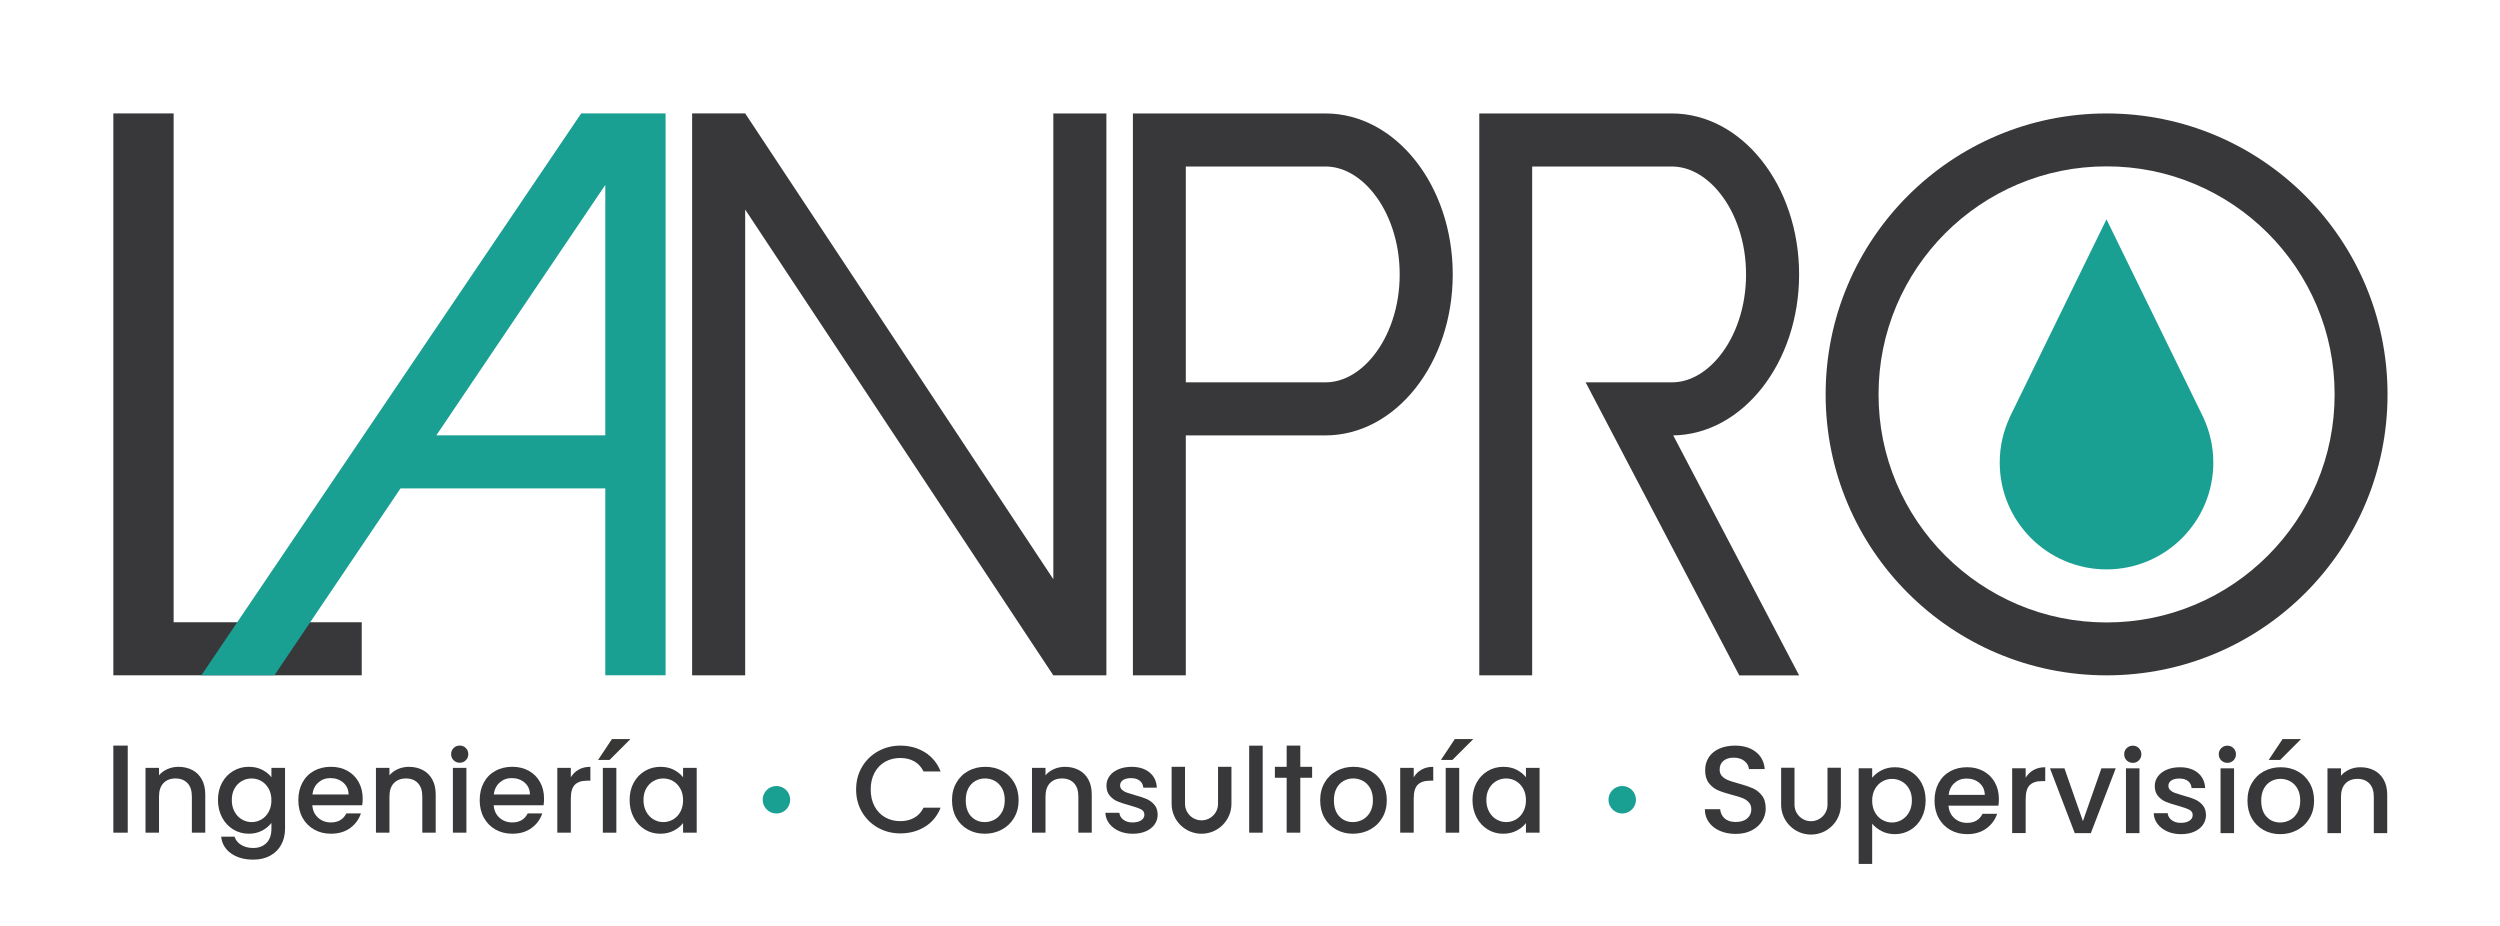 <?xml version="1.0" encoding="UTF-8"?>
<svg id="Layer_2" data-name="Layer 2" xmlns="http://www.w3.org/2000/svg" viewBox="0 0 2000 740.84">
  <defs>
    <style>
      .cls-1 {
        fill: #fff;
      }

      .cls-2 {
        fill: #1a9f93;
      }

      .cls-3 {
        fill: #373736;
      }

      .cls-4 {
        fill: #38383a;
      }
    </style>
  </defs>
  <g id="LANPRO">
    <g id="Positivo_C_F" data-name="Positivo C/F">
      <rect id="Fondo" class="cls-1" width="2000" height="740.84"/>
      <g>
        <polygon id="L" class="cls-4" points="289.39 540.24 289.39 497.8 138.91 497.8 138.91 90.73 90.68 90.73 90.68 540.24 289.39 540.24"/>
        <path id="A" class="cls-2" d="M464.95,90.73L161.09,540.24l58.46-.03,100.86-149.49h163.83v149.52h48.23V90.73h-67.52Zm-115.9,257.56l135.19-200.37v200.37h-135.19Z"/>
        <polygon id="N" class="cls-4" points="842.66 90.76 842.66 463.36 596.14 90.73 553.7 90.73 553.7 540.24 596.14 540.24 596.14 167.65 842.66 540.28 842.66 540.28 885.11 540.28 885.11 90.76 842.66 90.76"/>
        <path id="P_v1" data-name="P v1" class="cls-4" d="M1060.31,90.76h-153.98v449.52h42.32v-191.96h111.66c56.27,0,101.89-57.66,101.89-128.78s-45.62-128.78-101.89-128.78Zm53.63,165.43c-3.57,10.66-8.57,20.11-14.87,28.07-5.72,7.23-12.15,12.78-19.11,16.5-6.34,3.39-12.95,5.11-19.65,5.11h-111.66V133.21h111.66c6.7,0,13.31,1.72,19.65,5.11,6.96,3.72,13.39,9.27,19.11,16.5,6.3,7.96,11.3,17.41,14.87,28.07,3.86,11.53,5.81,23.86,5.81,36.66s-1.96,25.13-5.81,36.66Z"/>
        <path id="R" class="cls-4" d="M1439.29,219.54c0-71.12-45.62-128.78-101.89-128.78h-153.98v449.52h42.32V133.21h111.66c6.7,0,13.31,1.72,19.65,5.11,6.96,3.72,13.39,9.27,19.11,16.5,6.3,7.96,11.3,17.41,14.87,28.07,3.86,11.53,5.81,23.86,5.81,36.66s-1.96,25.13-5.81,36.66c-3.57,10.66-8.57,20.11-14.87,28.07-5.72,7.23-12.15,12.78-19.11,16.5-6.34,3.39-12.95,5.11-19.65,5.11h-68.89l122.91,234.41h47.87l-100.7-191.96c55.67-.88,100.7-58.2,100.7-128.78Z"/>
        <g id="O">
          <path class="cls-4" d="M1685.27,90.76c-124.13,0-224.76,100.63-224.76,224.76s100.63,224.76,224.76,224.76,224.76-100.63,224.76-224.76-100.63-224.76-224.76-224.76Zm151.3,326.73c-6.53,9.67-14.04,18.76-22.3,27.03-8.27,8.27-17.36,15.77-27.03,22.3-9.75,6.59-20.17,12.24-30.97,16.81-22.46,9.5-46.35,14.32-71,14.32s-48.53-4.82-71-14.32c-10.8-4.57-21.22-10.23-30.97-16.81-9.67-6.53-18.76-14.04-27.03-22.3-8.27-8.27-15.77-17.36-22.3-27.03-6.59-9.75-12.24-20.17-16.81-30.97-9.5-22.46-14.32-46.35-14.32-71s4.82-48.53,14.32-71c4.57-10.8,10.23-21.22,16.81-30.97,6.53-9.67,14.04-18.76,22.3-27.03,8.27-8.27,17.36-15.77,27.03-22.3,9.75-6.59,20.17-12.24,30.97-16.81,22.46-9.5,46.35-14.32,71-14.32s48.53,4.82,71,14.32c10.8,4.57,21.22,10.23,30.97,16.81,9.67,6.53,18.76,14.04,27.03,22.3,8.27,8.27,15.77,17.36,22.3,27.03,6.59,9.75,12.24,20.17,16.81,30.97,9.5,22.46,14.32,46.35,14.32,71s-4.82,48.53-14.32,71c-4.57,10.8-10.23,21.22-16.81,30.97Z"/>
          <path class="cls-2" d="M1685.15,175.53l-77.71,158.92,.09,.04c-4.97,10.83-7.75,22.89-7.75,35.59,0,47.18,38.25,85.43,85.43,85.43s85.43-38.25,85.43-85.43c0-12.71-2.78-24.77-7.76-35.61l.04-.02-77.71-158.92h-.06Z"/>
        </g>
      </g>
      <g>
        <path class="cls-4" d="M102.19,596.48v69.66h-11.52v-69.66h11.52Z"/>
        <path class="cls-4" d="M153.83,616c3.26,1.69,5.8,4.2,7.63,7.53,1.83,3.33,2.75,7.34,2.75,12.04v30.58h-10.72v-28.98c0-4.64-1.17-8.2-3.51-10.68-2.34-2.48-5.53-3.72-9.58-3.72s-7.25,1.24-9.63,3.72c-2.37,2.48-3.56,6.04-3.56,10.68v28.98h-10.81v-51.84h10.81v5.93c1.77-2.13,4.03-3.79,6.78-4.99,2.75-1.19,5.67-1.79,8.77-1.79,4.11,0,7.79,.85,11.05,2.54Z"/>
        <path class="cls-4" d="M209.78,615.86c3.13,1.6,5.58,3.59,7.35,5.97v-7.53h10.91v48.66c0,4.77-1.01,9.02-3.03,12.75-2.02,3.73-4.95,6.66-8.77,8.8-3.83,2.13-8.39,3.2-13.7,3.2-7.08,0-12.96-1.65-17.64-4.94-4.68-3.29-7.33-7.76-7.97-13.41h10.72c.82,2.7,2.58,4.88,5.26,6.54,2.69,1.66,5.89,2.49,9.63,2.49,4.36,0,7.89-1.32,10.57-3.95,2.69-2.63,4.03-6.46,4.03-11.48v-4.63c-1.83,2.45-4.31,4.5-7.44,6.16-3.13,1.66-6.69,2.49-10.67,2.49-4.55,0-8.71-1.14-12.47-3.43-3.76-2.29-6.73-5.49-8.91-9.6-2.18-4.11-3.27-8.76-3.27-13.97s1.09-9.82,3.27-13.83c2.18-4.01,5.15-7.13,8.91-9.36,3.76-2.23,7.92-3.34,12.47-3.34,4.05,0,7.63,.8,10.76,2.4Zm5.12,15.01c-1.49-2.63-3.43-4.64-5.83-6.02-2.4-1.38-5-2.07-7.78-2.07s-5.37,.67-7.78,2.02c-2.4,1.35-4.35,3.32-5.83,5.93-1.49,2.6-2.23,5.69-2.23,9.27s.74,6.71,2.23,9.41c1.48,2.7,3.44,4.75,5.88,6.16,2.43,1.41,5.01,2.12,7.73,2.12s5.37-.69,7.78-2.07c2.4-1.38,4.35-3.4,5.83-6.07,1.48-2.66,2.23-5.79,2.23-9.36s-.74-6.68-2.23-9.31Z"/>
        <path class="cls-4" d="M289.77,644.22h-39.92c.32,4.14,1.86,7.46,4.65,9.97,2.78,2.51,6.2,3.76,10.24,3.76,5.82,0,9.92-2.41,12.33-7.24h11.66c-1.58,4.77-4.44,8.67-8.58,11.71-4.14,3.04-9.28,4.56-15.41,4.56-4.99,0-9.47-1.11-13.42-3.34-3.95-2.23-7.05-5.36-9.29-9.41-2.24-4.05-3.37-8.73-3.37-14.07s1.09-10.02,3.27-14.07c2.18-4.05,5.25-7.17,9.2-9.36,3.95-2.19,8.49-3.29,13.61-3.29s9.32,1.07,13.18,3.2c3.86,2.13,6.86,5.13,9.01,8.99,2.15,3.86,3.22,8.29,3.22,13.31,0,1.94-.13,3.7-.38,5.27Zm-10.91-8.66c-.06-3.95-1.49-7.12-4.27-9.5-2.78-2.38-6.23-3.58-10.34-3.58-3.73,0-6.92,1.18-9.58,3.53s-4.24,5.54-4.74,9.55h28.92Z"/>
        <path class="cls-4" d="M338.18,616c3.26,1.69,5.8,4.2,7.63,7.53,1.83,3.33,2.75,7.34,2.75,12.04v30.58h-10.72v-28.98c0-4.64-1.17-8.2-3.51-10.68-2.34-2.48-5.53-3.72-9.58-3.72s-7.25,1.24-9.63,3.72c-2.37,2.48-3.56,6.04-3.56,10.68v28.98h-10.81v-51.84h10.81v5.93c1.77-2.13,4.03-3.79,6.78-4.99,2.75-1.19,5.67-1.79,8.77-1.79,4.11,0,7.79,.85,11.05,2.54Z"/>
        <path class="cls-4" d="M362.88,608.21c-1.33-1.32-1.99-2.95-1.99-4.89s.66-3.58,1.99-4.89c1.33-1.32,2.97-1.98,4.93-1.98s3.51,.66,4.84,1.98c1.33,1.32,1.99,2.95,1.99,4.89s-.66,3.57-1.99,4.89c-1.33,1.32-2.94,1.98-4.84,1.98s-3.6-.66-4.93-1.98Zm10.24,6.09v51.84h-10.81v-51.84h10.81Z"/>
        <path class="cls-4" d="M434.86,644.22h-39.92c.32,4.14,1.86,7.46,4.65,9.97,2.78,2.51,6.2,3.76,10.24,3.76,5.82,0,9.92-2.41,12.33-7.24h11.66c-1.58,4.77-4.44,8.67-8.58,11.71-4.14,3.04-9.28,4.56-15.41,4.56-4.99,0-9.47-1.11-13.42-3.34-3.95-2.23-7.05-5.36-9.29-9.41-2.24-4.05-3.37-8.73-3.37-14.07s1.09-10.02,3.27-14.07c2.18-4.05,5.25-7.17,9.2-9.36,3.95-2.19,8.49-3.29,13.61-3.29s9.32,1.07,13.18,3.2c3.86,2.13,6.86,5.13,9.01,8.99,2.15,3.86,3.22,8.29,3.22,13.31,0,1.94-.13,3.7-.38,5.27Zm-10.91-8.66c-.06-3.95-1.49-7.12-4.27-9.5-2.78-2.38-6.23-3.58-10.34-3.58-3.73,0-6.92,1.18-9.58,3.53s-4.24,5.54-4.74,9.55h28.92Z"/>
        <path class="cls-4" d="M462.97,615.67c2.62-1.47,5.74-2.21,9.34-2.21v11.1h-2.75c-4.24,0-7.44,1.07-9.63,3.2-2.18,2.13-3.27,5.83-3.27,11.1v27.28h-10.81v-51.84h10.81v7.53c1.58-2.63,3.68-4.69,6.31-6.16Z"/>
        <path class="cls-4" d="M506.97,626.16c2.18-4.01,5.15-7.13,8.91-9.36,3.76-2.23,7.92-3.34,12.47-3.34,4.11,0,7.7,.8,10.76,2.4,3.07,1.6,5.51,3.59,7.35,5.97v-7.53h10.91v51.84h-10.91v-7.71c-1.83,2.45-4.33,4.48-7.49,6.11-3.16,1.63-6.77,2.45-10.81,2.45-4.49,0-8.6-1.14-12.33-3.43-3.73-2.29-6.69-5.49-8.87-9.6-2.18-4.11-3.27-8.76-3.27-13.97s1.09-9.82,3.27-13.83Zm37.27,4.7c-1.49-2.63-3.43-4.64-5.83-6.02-2.4-1.38-5-2.07-7.78-2.07s-5.37,.67-7.78,2.02c-2.4,1.35-4.35,3.32-5.83,5.93-1.49,2.6-2.23,5.69-2.23,9.27s.74,6.71,2.23,9.41c1.48,2.7,3.44,4.75,5.88,6.16,2.43,1.41,5.01,2.12,7.73,2.12s5.37-.69,7.78-2.07c2.4-1.38,4.35-3.4,5.83-6.07,1.48-2.66,2.23-5.79,2.23-9.36s-.74-6.68-2.23-9.31Z"/>
        <g>
          <path class="cls-4" d="M493.08,614.31v51.84h-10.81v-51.84h10.81Z"/>
          <polygon class="cls-3" points="478.46 607.95 487.64 607.95 504.33 591.26 489.55 591.26 478.46 607.95"/>
        </g>
      </g>
      <g id="Consultoría">
        <path class="cls-4" d="M689.63,613.5c3.16-5.34,7.44-9.51,12.86-12.51,5.42-3,11.35-4.5,17.8-4.5,7.38,0,13.94,1.8,19.69,5.39,5.75,3.6,9.92,8.69,12.51,15.28h-13.66c-1.79-3.63-4.29-6.33-7.48-8.11-3.19-1.78-6.88-2.67-11.07-2.67-4.59,0-8.67,1.02-12.26,3.07-3.59,2.04-6.4,4.98-8.42,8.8-2.03,3.82-3.04,8.28-3.04,13.35s1.01,9.53,3.04,13.35c2.03,3.82,4.84,6.78,8.42,8.85s7.68,3.12,12.26,3.12c4.19,0,7.88-.89,11.07-2.67,3.19-1.78,5.68-4.48,7.48-8.11h13.66c-2.59,6.59-6.76,11.67-12.51,15.23-5.75,3.56-12.31,5.34-19.69,5.34-6.52,0-12.46-1.5-17.85-4.5-5.38-3-9.66-7.17-12.81-12.51-3.16-5.34-4.74-11.37-4.74-18.1s1.58-12.76,4.74-18.1Z"/>
        <path class="cls-4" d="M774.4,663.65c-3.98-2.23-7.11-5.36-9.39-9.41-2.28-4.05-3.41-8.73-3.41-14.07s1.17-9.94,3.51-14.02c2.34-4.08,5.53-7.21,9.58-9.41,4.05-2.19,8.57-3.29,13.56-3.29s9.51,1.1,13.56,3.29c4.05,2.2,7.24,5.33,9.58,9.41,2.34,4.08,3.51,8.75,3.51,14.02s-1.2,9.94-3.6,14.02c-2.4,4.08-5.67,7.23-9.81,9.45-4.14,2.23-8.71,3.34-13.7,3.34s-9.39-1.11-13.37-3.34Zm21.19-7.95c2.43-1.32,4.41-3.29,5.93-5.93,1.52-2.63,2.28-5.83,2.28-9.6s-.73-6.95-2.18-9.55c-1.46-2.6-3.38-4.56-5.78-5.88-2.4-1.32-5-1.98-7.78-1.98s-5.36,.66-7.73,1.98c-2.37,1.32-4.25,3.28-5.64,5.88-1.39,2.6-2.09,5.79-2.09,9.55,0,5.58,1.44,9.89,4.31,12.94,2.88,3.04,6.5,4.56,10.86,4.56,2.78,0,5.39-.66,7.82-1.98Z"/>
        <path class="cls-4" d="M863.02,616c3.25,1.69,5.8,4.2,7.63,7.53,1.83,3.33,2.75,7.34,2.75,12.04v30.58h-10.72v-28.98c0-4.64-1.17-8.2-3.51-10.68-2.34-2.48-5.53-3.72-9.58-3.72s-7.25,1.24-9.63,3.72c-2.37,2.48-3.56,6.04-3.56,10.68v28.98h-10.81v-51.84h10.81v5.93c1.77-2.13,4.03-3.79,6.78-4.99,2.75-1.19,5.67-1.79,8.77-1.79,4.11,0,7.79,.85,11.05,2.54Z"/>
        <path class="cls-4" d="M895.07,664.78c-3.26-1.47-5.83-3.48-7.73-6.02-1.9-2.54-2.91-5.38-3.03-8.51h11.19c.19,2.2,1.25,4.03,3.18,5.5,1.93,1.47,4.35,2.21,7.25,2.21s5.39-.58,7.07-1.74c1.67-1.16,2.51-2.65,2.51-4.47,0-1.94-.93-3.39-2.8-4.33-1.87-.94-4.82-1.98-8.87-3.1-3.92-1.07-7.11-2.1-9.58-3.1-2.47-1-4.6-2.54-6.4-4.61s-2.7-4.8-2.7-8.18c0-2.76,.82-5.28,2.47-7.57,1.64-2.29,4-4.09,7.07-5.41,3.07-1.32,6.59-1.98,10.57-1.98,5.94,0,10.73,1.49,14.37,4.47,3.63,2.98,5.58,7.04,5.83,12.18h-10.81c-.19-2.32-1.14-4.17-2.84-5.55-1.71-1.38-4.02-2.07-6.92-2.07s-5.03,.53-6.54,1.6c-1.52,1.07-2.28,2.48-2.28,4.23,0,1.38,.51,2.54,1.52,3.48,1.01,.94,2.24,1.68,3.7,2.21,1.45,.53,3.6,1.21,6.45,2.02,3.79,1,6.91,2.02,9.34,3.06,2.43,1.03,4.54,2.56,6.31,4.56,1.77,2.01,2.69,4.67,2.75,8,0,2.95-.82,5.58-2.47,7.9-1.64,2.32-3.97,4.14-6.97,5.46-3,1.32-6.53,1.98-10.57,1.98s-7.79-.74-11.05-2.21Z"/>
        <path class="cls-4" d="M974.43,613.46v29.6c0,7.29-5.93,13.21-13.21,13.21s-13.21-5.93-13.21-13.21h0s0,0,0,0v-29.6h-10.72v29.6c0,13.22,10.71,23.93,23.93,23.93s23.93-10.71,23.93-23.93h0v-29.6h-10.72Z"/>
        <path class="cls-4" d="M1010.15,596.53v69.62h-10.81v-69.62h10.81Z"/>
        <polygon class="cls-4" points="1029.33 666.14 1029.33 622.21 1019.91 622.21 1019.91 613.46 1029.33 613.46 1029.33 596.48 1040.24 596.48 1040.24 613.46 1049.69 613.46 1049.69 622.21 1040.24 622.21 1040.24 666.14 1029.33 666.14"/>
        <path class="cls-4" d="M1068.94,663.65c-3.98-2.23-7.11-5.36-9.39-9.41-2.28-4.05-3.41-8.73-3.41-14.07s1.17-9.94,3.51-14.02c2.34-4.08,5.53-7.21,9.58-9.41,4.05-2.19,8.57-3.29,13.56-3.29s9.51,1.1,13.56,3.29c4.05,2.2,7.24,5.33,9.58,9.41,2.34,4.08,3.51,8.75,3.51,14.02s-1.2,9.94-3.6,14.02c-2.4,4.08-5.68,7.23-9.82,9.45-4.14,2.23-8.71,3.34-13.7,3.34s-9.39-1.11-13.37-3.34Zm21.19-7.95c2.43-1.32,4.41-3.29,5.93-5.93,1.52-2.63,2.28-5.83,2.28-9.6s-.73-6.95-2.18-9.55c-1.46-2.6-3.38-4.56-5.78-5.88-2.4-1.32-5-1.98-7.78-1.98s-5.36,.66-7.73,1.98c-2.37,1.32-4.25,3.28-5.64,5.88-1.39,2.6-2.09,5.79-2.09,9.55,0,5.58,1.44,9.89,4.32,12.94,2.88,3.04,6.5,4.56,10.86,4.56,2.78,0,5.39-.66,7.82-1.98Z"/>
        <path class="cls-4" d="M1137.27,615.67c2.62-1.47,5.74-2.21,9.34-2.21v11.1h-2.75c-4.24,0-7.44,1.07-9.62,3.2-2.18,2.13-3.27,5.83-3.27,11.1v27.28h-10.81v-51.84h10.81v7.53c1.58-2.63,3.68-4.69,6.31-6.16Z"/>
        <path class="cls-4" d="M1181.27,626.16c2.18-4.01,5.15-7.13,8.91-9.36,3.76-2.23,7.92-3.34,12.47-3.34,4.11,0,7.7,.8,10.76,2.4,3.07,1.6,5.52,3.59,7.35,5.97v-7.53h10.91v51.84h-10.91v-7.71c-1.83,2.45-4.33,4.48-7.49,6.11-3.16,1.63-6.77,2.45-10.81,2.45-4.49,0-8.6-1.14-12.33-3.43-3.73-2.29-6.69-5.49-8.87-9.6-2.18-4.11-3.27-8.76-3.27-13.97s1.09-9.82,3.27-13.83Zm37.27,4.7c-1.49-2.63-3.43-4.64-5.83-6.02-2.4-1.38-5-2.07-7.78-2.07s-5.37,.67-7.78,2.02c-2.4,1.35-4.35,3.32-5.83,5.93-1.49,2.6-2.23,5.69-2.23,9.27s.74,6.71,2.23,9.41c1.48,2.7,3.44,4.75,5.88,6.16,2.43,1.41,5.01,2.12,7.73,2.12s5.37-.69,7.78-2.07c2.4-1.38,4.35-3.4,5.83-6.07,1.48-2.66,2.23-5.79,2.23-9.36s-.74-6.68-2.23-9.31Z"/>
        <g>
          <path class="cls-4" d="M1167.37,614.31v51.84h-10.81v-51.84h10.81Z"/>
          <polygon class="cls-3" points="1152.76 607.95 1161.93 607.95 1178.62 591.26 1163.84 591.26 1152.76 607.95"/>
        </g>
      </g>
      <g>
        <path class="cls-4" d="M1375.92,664.7c-3.74-1.62-6.68-3.93-8.82-6.91-2.14-2.98-3.21-6.46-3.21-10.43h12.22c.27,2.98,1.45,5.43,3.56,7.35,2.1,1.92,5.06,2.88,8.86,2.88s7.01-.94,9.22-2.83c2.2-1.89,3.31-4.32,3.31-7.3,0-2.32-.69-4.21-2.05-5.66-1.37-1.46-3.07-2.58-5.11-3.38-2.04-.79-4.86-1.65-8.46-2.58-4.54-1.19-8.23-2.4-11.07-3.63-2.84-1.23-5.26-3.13-7.26-5.71-2-2.58-3-6.03-3-10.33,0-3.97,1-7.45,3-10.43,2-2.98,4.81-5.27,8.41-6.86,3.61-1.59,7.78-2.39,12.52-2.39,6.74,0,12.27,1.67,16.58,5.02,4.31,3.35,6.69,7.93,7.16,13.76h-12.62c-.2-2.52-1.4-4.67-3.61-6.46-2.2-1.79-5.11-2.68-8.72-2.68-3.27,0-5.94,.83-8.01,2.48-2.07,1.66-3.1,4.04-3.1,7.15,0,2.12,.65,3.86,1.95,5.22,1.3,1.36,2.95,2.43,4.96,3.23,2,.79,4.74,1.66,8.21,2.58,4.61,1.26,8.36,2.52,11.27,3.78,2.91,1.26,5.37,3.2,7.41,5.81,2.04,2.62,3.06,6.11,3.06,10.48,0,3.51-.95,6.82-2.86,9.94-1.9,3.12-4.67,5.61-8.31,7.5-3.64,1.89-7.93,2.83-12.87,2.83-4.68,0-8.88-.81-12.62-2.43Z"/>
        <path class="cls-4" d="M1505.23,616.24c3.16-1.63,6.73-2.45,10.72-2.45,4.55,0,8.71,1.11,12.47,3.34,3.76,2.23,6.72,5.35,8.87,9.36,2.15,4.01,3.22,8.63,3.22,13.83s-1.08,9.86-3.22,13.97c-2.15,4.11-5.11,7.31-8.87,9.6-3.76,2.29-7.92,3.43-12.47,3.43-3.98,0-7.52-.8-10.62-2.4-3.1-1.6-5.63-3.59-7.59-5.97v32.17h-10.81v-76.49h10.81v7.62c1.83-2.38,4.33-4.39,7.49-6.02Zm22.05,14.82c-1.49-2.6-3.45-4.58-5.88-5.93-2.43-1.35-5.04-2.02-7.82-2.02s-5.3,.69-7.73,2.07c-2.43,1.38-4.39,3.39-5.88,6.02-1.49,2.64-2.23,5.74-2.23,9.31s.74,6.7,2.23,9.36c1.48,2.67,3.45,4.69,5.88,6.07,2.43,1.38,5.01,2.07,7.73,2.07s5.39-.71,7.82-2.12c2.43-1.41,4.39-3.46,5.88-6.16,1.48-2.7,2.23-5.83,2.23-9.41s-.74-6.66-2.23-9.27Z"/>
        <path class="cls-4" d="M1598.73,644.56h-39.92c.32,4.14,1.86,7.46,4.65,9.97,2.78,2.51,6.19,3.76,10.24,3.76,5.82,0,9.92-2.41,12.33-7.24h11.66c-1.58,4.77-4.44,8.67-8.58,11.71-4.14,3.04-9.28,4.56-15.41,4.56-5,0-9.47-1.11-13.42-3.34-3.95-2.23-7.05-5.36-9.29-9.41-2.24-4.05-3.37-8.73-3.37-14.07s1.09-10.02,3.27-14.07c2.18-4.05,5.25-7.17,9.2-9.36,3.95-2.2,8.49-3.29,13.61-3.29s9.32,1.07,13.18,3.2c3.86,2.13,6.86,5.13,9.01,8.98,2.15,3.86,3.22,8.29,3.22,13.31,0,1.94-.13,3.7-.38,5.27Zm-10.91-8.66c-.06-3.95-1.49-7.12-4.27-9.5-2.78-2.38-6.23-3.57-10.34-3.57-3.73,0-6.92,1.18-9.58,3.53-2.66,2.35-4.24,5.54-4.74,9.55h28.92Z"/>
        <path class="cls-4" d="M1626.85,616c2.62-1.47,5.74-2.21,9.34-2.21v11.1h-2.75c-4.24,0-7.44,1.07-9.63,3.2-2.18,2.13-3.27,5.83-3.27,11.1v27.28h-10.81v-51.84h10.81v7.53c1.58-2.64,3.68-4.69,6.31-6.16Z"/>
        <path class="cls-4" d="M1666.34,656.88l14.79-42.24h11.47l-19.91,51.84h-12.9l-19.82-51.84h11.57l14.79,42.24Z"/>
        <path class="cls-4" d="M1701.33,608.3c-1.33-1.32-1.99-2.95-1.99-4.89s.66-3.58,1.99-4.89c1.33-1.32,2.97-1.98,4.93-1.98s3.51,.66,4.84,1.98c1.33,1.32,1.99,2.95,1.99,4.89s-.66,3.57-1.99,4.89c-1.33,1.32-2.94,1.98-4.84,1.98s-3.6-.66-4.93-1.98Zm10.24,6.34v51.84h-10.81v-51.84h10.81Z"/>
        <path class="cls-4" d="M1733.72,665.11c-3.26-1.47-5.83-3.48-7.73-6.02-1.9-2.54-2.91-5.38-3.03-8.51h11.19c.19,2.2,1.25,4.03,3.18,5.5,1.93,1.47,4.35,2.21,7.25,2.21s5.39-.58,7.07-1.74c1.67-1.16,2.51-2.65,2.51-4.47,0-1.94-.93-3.39-2.8-4.33-1.87-.94-4.82-1.98-8.87-3.1-3.92-1.07-7.11-2.1-9.58-3.1-2.47-1-4.6-2.54-6.4-4.61-1.8-2.07-2.7-4.8-2.7-8.18,0-2.76,.82-5.28,2.47-7.57,1.64-2.29,4-4.09,7.07-5.41,3.07-1.32,6.59-1.98,10.57-1.98,5.94,0,10.73,1.49,14.37,4.47,3.63,2.98,5.58,7.04,5.83,12.18h-10.81c-.19-2.32-1.14-4.17-2.84-5.55-1.71-1.38-4.02-2.07-6.92-2.07s-5.03,.53-6.54,1.6c-1.52,1.07-2.28,2.48-2.28,4.23,0,1.38,.51,2.54,1.52,3.48,1.01,.94,2.24,1.68,3.7,2.21,1.45,.53,3.6,1.21,6.45,2.02,3.79,1,6.91,2.02,9.34,3.06,2.43,1.03,4.54,2.56,6.31,4.56,1.77,2.01,2.69,4.67,2.75,8,0,2.95-.82,5.58-2.47,7.9-1.64,2.32-3.97,4.14-6.97,5.46-3,1.32-6.53,1.98-10.57,1.98s-7.79-.74-11.05-2.21Z"/>
        <path class="cls-4" d="M1777.01,608.3c-1.33-1.32-1.99-2.95-1.99-4.89s.66-3.58,1.99-4.89c1.33-1.32,2.97-1.98,4.93-1.98s3.51,.66,4.84,1.98c1.33,1.32,1.99,2.95,1.99,4.89s-.66,3.57-1.99,4.89c-1.33,1.32-2.94,1.98-4.84,1.98s-3.6-.66-4.93-1.98Zm10.24,6.34v51.84h-10.81v-51.84h10.81Z"/>
        <path class="cls-4" d="M1810.77,663.98c-3.98-2.23-7.11-5.36-9.39-9.41-2.28-4.05-3.41-8.73-3.41-14.07s1.17-9.94,3.51-14.02c2.34-4.08,5.53-7.21,9.58-9.41,4.04-2.2,8.57-3.29,13.56-3.29s9.51,1.1,13.56,3.29c4.05,2.2,7.24,5.33,9.58,9.41,2.34,4.08,3.51,8.75,3.51,14.02s-1.2,9.94-3.6,14.02c-2.4,4.08-5.67,7.23-9.81,9.46-4.14,2.23-8.71,3.34-13.7,3.34s-9.39-1.11-13.37-3.34Zm21.2-7.95c2.43-1.32,4.41-3.29,5.93-5.93,1.52-2.64,2.28-5.83,2.28-9.6s-.73-6.95-2.18-9.55c-1.46-2.6-3.38-4.56-5.78-5.88-2.4-1.32-5-1.98-7.78-1.98s-5.36,.66-7.73,1.98c-2.37,1.32-4.25,3.28-5.64,5.88-1.39,2.6-2.09,5.79-2.09,9.55,0,5.58,1.44,9.89,4.31,12.94,2.88,3.04,6.5,4.56,10.86,4.56,2.78,0,5.39-.66,7.82-1.98Z"/>
        <path class="cls-4" d="M1899.39,616.33c3.25,1.69,5.8,4.2,7.63,7.53,1.83,3.32,2.75,7.34,2.75,12.04v30.58h-10.72v-28.98c0-4.64-1.17-8.2-3.51-10.68-2.34-2.48-5.53-3.72-9.58-3.72s-7.25,1.24-9.62,3.72c-2.37,2.48-3.56,6.04-3.56,10.68v28.98h-10.81v-51.84h10.81v5.93c1.77-2.13,4.03-3.79,6.78-4.99,2.75-1.19,5.67-1.79,8.77-1.79,4.11,0,7.79,.85,11.05,2.54Z"/>
        <polygon class="cls-3" points="1814.96 607.95 1824.14 607.95 1840.83 591.26 1826.05 591.26 1814.96 607.95"/>
        <path class="cls-4" d="M1462,614.2v29.56c0,7.28-5.92,13.2-13.2,13.2s-13.2-5.92-13.2-13.2h0s0,0,0,0v-29.56h-10.7v29.56c0,13.2,10.7,23.9,23.9,23.9s23.9-10.7,23.9-23.9h0v-29.56h-10.7Z"/>
      </g>
      <g>
        <circle class="cls-2" cx="1297.78" cy="639.8" r="11"/>
        <circle class="cls-2" cx="621.14" cy="639.8" r="11"/>
      </g>
    </g>
  </g>
</svg>